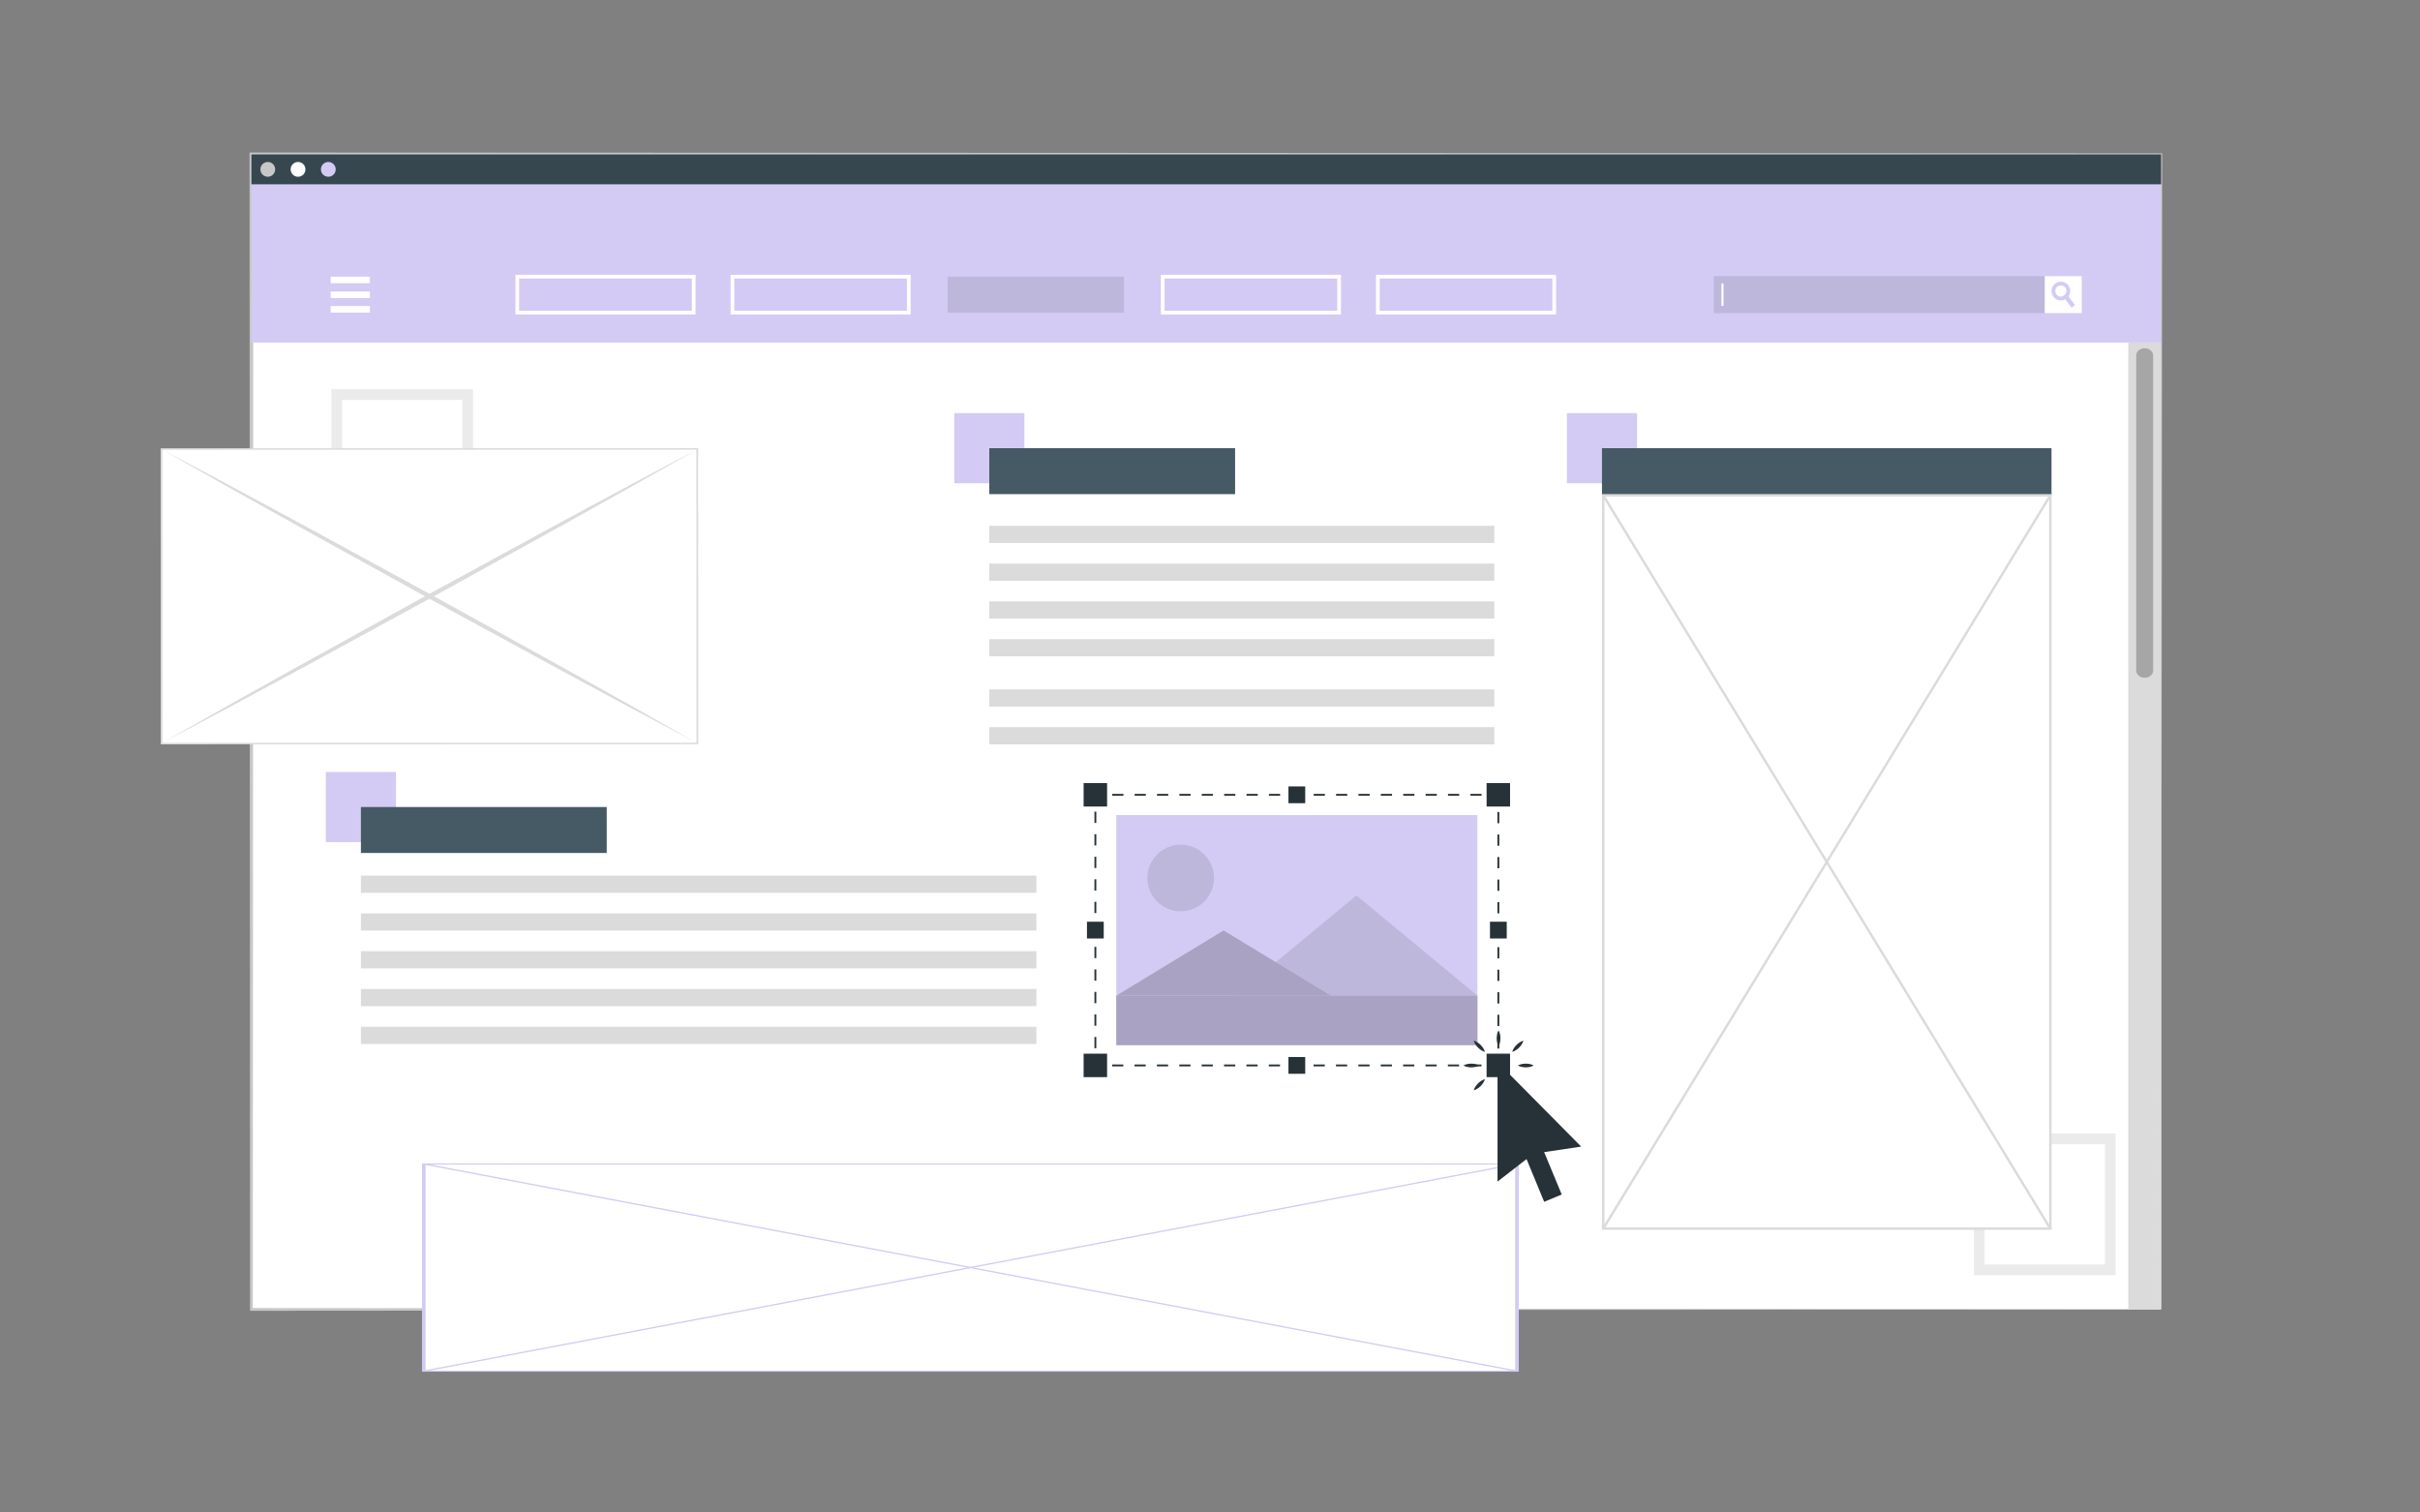 <?xml version="1.0" encoding="UTF-8"?>
<svg xmlns="http://www.w3.org/2000/svg" viewBox="0 0 650.86 406.65">
  <rect x="0" y="0" width="650.86" height="406.65" fill="#808080" stroke="none"/>
  <defs>
    <style>      .cls-1, .cls-2, .cls-3, .cls-4 {        fill: none;        stroke-miterlimit: 10;      }      .cls-1, .cls-3, .cls-4 {        stroke: #263238;        stroke-width: .5px;      }      .cls-5 {        fill: #263238;      }      .cls-6 {        fill: #37474f;      }      .cls-7 {        fill: #fff;      }      .cls-2 {        stroke: #fff;      }      .cls-3 {        stroke-dasharray: 3.03 3.03;      }      .cls-8 {        fill: #455a64;      }      .cls-9 {        fill: #c7c7c7;      }      .cls-10 {        opacity: .2;      }      .cls-11 {        fill: #d3cbf4;      }      .cls-12 {        fill: #dbdbdb;      }      .cls-13 {        fill: #ebebeb;      }      .cls-14 {        fill: #a6a6a6;      }      .cls-4 {        stroke-dasharray: 3.01 3.01;      }      .cls-15 {        opacity: .1;      }    </style>
  </defs>
  <g id="Window">
    <g>
      <g>
        <g>
          <rect class="cls-7" x="67.62" y="41.53" width="513.61" height="310.64"></rect>
          <path class="cls-9" d="M581.23,352.17l-513.61.37h-.37s0-.37,0-.37l-.13-310.64v-.5s.5,0,.5,0l513.61.21h.29s0,.29,0,.29l-.29,310.64ZM581.23,352.17l-.29-310.64.29.29-513.61.21.5-.5-.13,310.64-.37-.37,513.61.37Z"></path>
        </g>
        <rect class="cls-11" x="67.62" y="41.53" width="513.61" height="50.61"></rect>
        <g>
          <g>
            <rect class="cls-7" x="88.93" y="74.41" width="10.56" height="1.76"></rect>
            <rect class="cls-7" x="88.93" y="82.31" width="10.56" height="1.76"></rect>
            <rect class="cls-7" x="88.93" y="78.41" width="10.56" height="1.76"></rect>
          </g>
          <g>
            <rect class="cls-15" x="460.9" y="74.26" width="99.01" height="9.97"></rect>
            <rect class="cls-7" x="549.94" y="74.26" width="9.97" height="9.97"></rect>
            <g>
              <path class="cls-11" d="M558.08,82.04l-.92.7-1.71-2.25-.62-.82c.12-.05.25-.12.36-.2.22-.17.37-.38.47-.61l.66.87,1.76,2.32Z"></path>
              <path class="cls-11" d="M556.27,76.74c-.84-1.1-2.42-1.31-3.53-.46-1.1.84-1.31,2.42-.46,3.53.76.99,2.11,1.26,3.18.69.12-.07.24-.14.35-.22.21-.16.38-.34.52-.54.62-.88.63-2.09-.06-2.98ZM555.19,79.46c-.11.09-.23.15-.36.2-.61.24-1.33.07-1.75-.48-.51-.66-.38-1.6.28-2.11.66-.51,1.6-.38,2.11.28.34.44.39,1.01.19,1.49-.1.23-.26.45-.47.61Z"></path>
            </g>
            <rect class="cls-7" x="462.99" y="76.22" width=".54" height="6.05"></rect>
          </g>
          <rect class="cls-2" x="139.13" y="74.41" width="47.44" height="9.67"></rect>
          <rect class="cls-2" x="196.99" y="74.41" width="47.44" height="9.67"></rect>
          <rect class="cls-15" x="254.85" y="74.41" width="47.44" height="9.67"></rect>
          <rect class="cls-2" x="312.71" y="74.41" width="47.44" height="9.67"></rect>
          <rect class="cls-2" x="370.57" y="74.41" width="47.44" height="9.67"></rect>
        </g>
      </g>
      <g>
        <rect class="cls-6" x="67.62" y="41.53" width="513.61" height="8.04"></rect>
        <g>
          <path class="cls-9" d="M74.01,45.55c0,1.1-.89,1.99-1.99,1.99s-1.99-.89-1.99-1.99.89-1.99,1.99-1.99,1.99.89,1.99,1.99Z"></path>
          <path class="cls-7" d="M82.15,45.55c0,1.1-.89,1.99-1.99,1.99s-1.99-.89-1.99-1.99.89-1.99,1.99-1.99,1.99.89,1.99,1.99Z"></path>
          <path class="cls-11" d="M90.29,45.55c0,1.1-.89,1.99-1.99,1.99s-1.99-.89-1.99-1.99.89-1.99,1.99-1.99,1.99.89,1.99,1.99Z"></path>
        </g>
      </g>
      <g>
        <rect class="cls-12" x="572.4" y="92.14" width="8.82" height="260.03"></rect>
        <path class="cls-14" d="M576.81,182.29h0c-1.26,0-2.28-.88-2.28-1.96v-84.71c0-1.08,1.02-1.96,2.28-1.96h0c1.26,0,2.28.88,2.28,1.96v84.71c0,1.08-1.02,1.96-2.28,1.96Z"></path>
      </g>
      <g>
        <path class="cls-13" d="M89.12,104.69v38.11h38.11v-38.11h-38.11ZM92,139.92v-32.35h32.35v32.35h-32.35Z"></path>
        <rect class="cls-11" x="256.64" y="111.11" width="18.87" height="18.86"></rect>
        <rect class="cls-11" x="421.42" y="111.11" width="18.87" height="18.86"></rect>
        <rect class="cls-11" x="87.63" y="207.62" width="18.87" height="18.86"></rect>
        <path class="cls-13" d="M530.88,304.87v38.11h38.11v-38.11h-38.11ZM533.76,340.1v-32.35h32.35v32.35h-32.35Z"></path>
      </g>
      <g>
        <g>
          <rect class="cls-8" x="97.07" y="217.05" width="66.11" height="12.36"></rect>
          <rect class="cls-12" x="97.07" y="235.5" width="181.66" height="4.62"></rect>
          <rect class="cls-12" x="97.07" y="245.66" width="181.66" height="4.62"></rect>
          <rect class="cls-12" x="97.07" y="255.83" width="181.66" height="4.62"></rect>
          <rect class="cls-12" x="97.07" y="265.99" width="181.66" height="4.62"></rect>
          <rect class="cls-12" x="97.07" y="276.15" width="181.66" height="4.62"></rect>
        </g>
        <g>
          <rect class="cls-8" x="266.07" y="120.54" width="66.11" height="12.36"></rect>
          <rect class="cls-12" x="266.07" y="141.41" width="135.83" height="4.62"></rect>
          <rect class="cls-12" x="266.07" y="151.58" width="135.83" height="4.62"></rect>
          <rect class="cls-12" x="266.07" y="161.74" width="135.83" height="4.62"></rect>
          <rect class="cls-12" x="266.07" y="171.9" width="135.83" height="4.62"></rect>
          <rect class="cls-12" x="266.07" y="185.42" width="135.83" height="4.62"></rect>
          <rect class="cls-12" x="266.07" y="195.58" width="135.83" height="4.62"></rect>
        </g>
        <g>
          <rect class="cls-8" x="430.85" y="120.54" width="120.9" height="12.58"></rect>
          <g>
            <g>
              <rect class="cls-7" x="431.19" y="133.22" width="120.26" height="197.23"></rect>
              <path class="cls-12" d="M551.78,330.77h-120.93v-197.88h120.93v197.88ZM431.52,330.12h119.59v-196.57h-119.59v196.57Z"></path>
            </g>
            <polygon class="cls-12" points="431.5 330.57 430.87 330.33 551.13 133.1 551.75 133.34 431.5 330.57"></polygon>
            <polygon class="cls-12" points="551.13 330.57 430.87 133.34 431.5 133.1 551.75 330.33 551.13 330.57"></polygon>
          </g>
        </g>
        <g>
          <g>
            <rect class="cls-7" x="43.46" y="120.75" width="144.09" height="79.23"></rect>
            <path class="cls-12" d="M43.23,200.2v-.2s-.03-79.43-.03-79.43h.24s144.33-.04,144.33-.04l.03,79.63h-.24s-144.33.04-144.33.04ZM43.69,120.97l.03,78.82,143.6-.04-.03-78.82-143.6.04Z"></path>
          </g>
          <path class="cls-12" d="M43.69,120.97c12.12,6.37,24.16,12.85,36.19,19.34l35.99,19.59,35.82,19.8,17.85,9.98,17.77,10.08-18.13-9.62-18.06-9.72-35.99-19.59-35.82-19.81c-11.91-6.64-23.81-13.3-35.63-20.05Z"></path>
          <path class="cls-12" d="M187.32,120.97c-11.82,6.76-23.72,13.41-35.63,20.05l-35.82,19.81-35.99,19.59-18.06,9.72-18.13,9.62,17.77-10.08,17.85-9.98,35.82-19.8,35.99-19.59c12.03-6.49,24.07-12.97,36.19-19.34Z"></path>
        </g>
        <g>
          <g>
            <rect class="cls-7" x="233.13" y="193.9" width="55.71" height="294.01" transform="translate(-79.92 601.9) rotate(-90)"></rect>
            <path class="cls-11" d="M408.48,312.9v56.02H113.5v-56.02h294.98ZM407.51,368.61v-55.4H114.47v55.4h293.03Z"></path>
          </g>
          <polygon class="cls-11" points="408.17 368.62 407.81 368.91 113.81 313.2 114.17 312.91 408.17 368.62"></polygon>
          <polygon class="cls-11" points="408.17 313.2 114.17 368.91 113.81 368.62 407.81 312.91 408.17 313.2"></polygon>
        </g>
      </g>
    </g>
  </g>
  <g id="Image">
    <g>
      <rect class="cls-11" x="300.23" y="219.22" width="97.12" height="61.87" transform="translate(697.58 500.31) rotate(180)"></rect>
      <g>
        <polyline class="cls-1" points="294.6 285.05 294.6 286.55 296.1 286.55"></polyline>
        <line class="cls-4" x1="299.11" y1="286.55" x2="399.97" y2="286.55"></line>
        <polyline class="cls-1" points="401.48 286.55 402.98 286.55 402.98 285.05"></polyline>
        <line class="cls-3" x1="402.98" y1="282.01" x2="402.98" y2="216.78"></line>
        <polyline class="cls-1" points="402.98 215.27 402.98 213.77 401.48 213.77"></polyline>
        <line class="cls-4" x1="398.47" y1="213.77" x2="297.6" y2="213.77"></line>
        <polyline class="cls-1" points="296.1 213.77 294.6 213.77 294.6 215.27"></polyline>
        <line class="cls-3" x1="294.6" y1="218.3" x2="294.6" y2="283.53"></line>
      </g>
      <g class="cls-15">
        <polygon points="332.27 267.77 397.35 267.77 364.81 240.83 332.27 267.77"></polygon>
      </g>
      <polygon class="cls-11" points="300.23 267.79 357.94 267.79 329.09 250.25 300.23 267.79"></polygon>
      <g class="cls-10">
        <polygon points="300.23 267.79 357.94 267.79 329.09 250.25 300.23 267.79"></polygon>
      </g>
      <rect class="cls-11" x="300.23" y="267.76" width="97.12" height="13.33"></rect>
      <g class="cls-10">
        <rect x="300.23" y="267.76" width="97.12" height="13.33"></rect>
      </g>
      <circle class="cls-15" cx="317.55" cy="236.14" r="8.96"></circle>
      <rect class="cls-5" x="291.44" y="210.61" width="6.31" height="6.31"></rect>
      <rect class="cls-5" x="291.44" y="283.39" width="6.31" height="6.31"></rect>
      <rect class="cls-5" x="292.34" y="247.9" width="4.51" height="4.51"></rect>
      <rect class="cls-5" x="346.53" y="211.51" width="4.51" height="4.51"></rect>
      <rect class="cls-5" x="346.53" y="284.29" width="4.51" height="4.51"></rect>
      <rect class="cls-5" x="400.73" y="247.9" width="4.51" height="4.51"></rect>
      <rect class="cls-5" x="399.82" y="210.61" width="6.31" height="6.31"></rect>
      <rect class="cls-5" x="399.82" y="283.39" width="6.31" height="6.31"></rect>
    </g>
  </g>
  <g id="Pointer">
    <g>
      <polygon class="cls-5" points="415.3 309.87 420.03 321.27 415.31 323.23 410.56 311.74 402.76 317.79 402.76 285.66 425.26 308.38 415.3 309.87"></polygon>
      <g>
        <path class="cls-5" d="M403.04,281.38c-.39-.71-.48-1.42-.5-2.13.01-.71.1-1.42.5-2.13.4.71.49,1.42.5,2.13-.02.71-.11,1.42-.5,2.13Z"></path>
        <path class="cls-5" d="M399.37,282.9c-.78-.22-1.35-.66-1.86-1.15-.49-.51-.93-1.08-1.15-1.86.78.22,1.35.66,1.86,1.15.49.51.93,1.08,1.15,1.86Z"></path>
        <path class="cls-5" d="M397.85,286.57c-.71.39-1.42.48-2.13.5-.71-.01-1.42-.1-2.13-.5.71-.4,1.42-.49,2.13-.5.71.02,1.42.11,2.13.5Z"></path>
        <path class="cls-5" d="M399.37,290.24c-.22.78-.66,1.35-1.15,1.86-.51.49-1.08.93-1.86,1.15.22-.78.66-1.35,1.15-1.86.51-.49,1.08-.93,1.86-1.15Z"></path>
        <path class="cls-5" d="M408.23,286.57c.71-.39,1.42-.48,2.13-.5.71.01,1.42.1,2.13.5-.71.4-1.42.49-2.13.5-.71-.02-1.42-.11-2.13-.5Z"></path>
        <path class="cls-5" d="M406.71,282.9c.22-.78.66-1.35,1.15-1.86.51-.49,1.08-.93,1.86-1.15-.22.78-.66,1.35-1.15,1.86-.51.49-1.08.93-1.86,1.15Z"></path>
      </g>
    </g>
  </g>
</svg>
